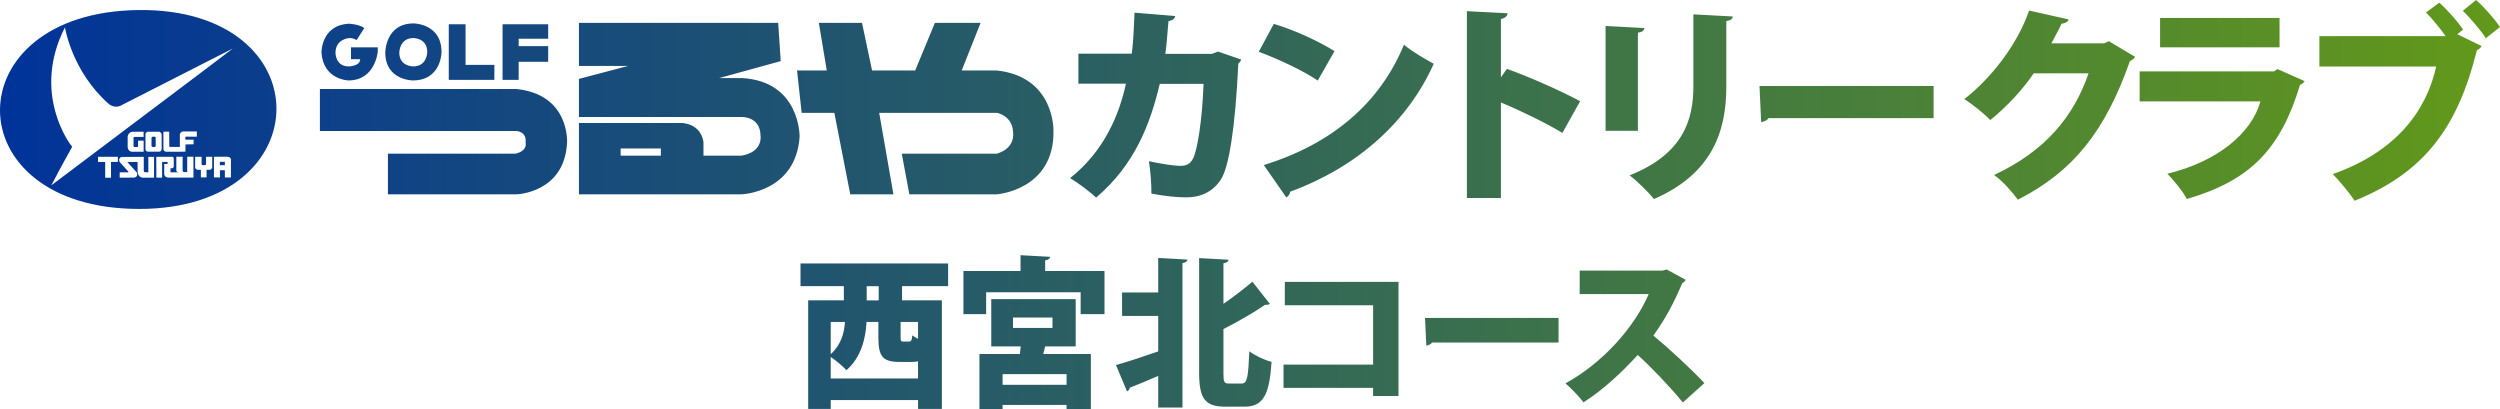 <?xml version="1.0" encoding="UTF-8"?>
<svg id="_レイヤー_2" data-name="レイヤー 2" xmlns="http://www.w3.org/2000/svg" xmlns:xlink="http://www.w3.org/1999/xlink" viewBox="0 0 390.649 63.979">
  <defs>
    <style>
      .cls-1 {
        fill: url(#_名称未設定グラデーション_7);
      }
    </style>
    <linearGradient id="_名称未設定グラデーション_7" data-name="名称未設定グラデーション 7" x1="0" y1="31.989" x2="390.649" y2="31.989" gradientUnits="userSpaceOnUse">
      <stop offset="0" stop-color="#039"/>
      <stop offset="1" stop-color="#62991a"/>
    </linearGradient>
  </defs>
  <g id="P_TXT" data-name="P/TXT">
    <path class="cls-1" d="M148.153,44.716h-7.199v2.219h6.221v16.964h-3.722v-1.388h-13.644v1.388h-3.522v-16.964h5.573v-2.219h-6.774v-3.55h23.068v3.55ZM129.808,59.142h13.644v-2.684c-.302.077-.653.101-1.024.101h-1.875c-2.774,0-3.297-1.013-3.297-3.925v-2.331h-1.85c-.125,2.513-.83,5.549-3.149,7.545-.448-.526-1.648-1.539-2.449-2.073v3.367ZM129.808,55.344c1.695-1.546,2.121-3.415,2.222-5.041h-2.222v5.041ZM137.308,46.935v-2.219h-1.878v2.219h1.878ZM142.001,53.373c.371,0,.479-.157.552-.966.225.181.523.354.9.534v-2.638h-2.724v2.308c0,.707.05.762.448.762h.825ZM163.315,42.351h9.272v6.736h-3.726v-3.415h-14.768v3.415h-3.547v-6.736h8.922v-2.473l4.622.252c-.029.273-.225.453-.775.555v1.665ZM168.087,54.126h-4.773l-.298,1.194h7.442v8.658h-3.797v-.704h-9.996v.704h-3.619v-8.658h6.319c.048-.379.101-.785.125-1.194h-4.596v-7.388h13.192v7.388ZM166.661,60.133v-1.672h-9.996v1.672h9.996ZM158.294,49.62v1.624h6.166v-1.624h-6.166ZM180.983,45.696v-5.393l4.567.258c-.028.277-.248.45-.778.558v22.562h-3.789v-4.944c-1.653.714-3.254,1.397-4.453,1.85-.027.276-.2.484-.427.559l-1.719-4.105c1.649-.457,4.121-1.265,6.599-2.13v-5.541h-5.649v-3.674h5.649ZM191.175,58.278c0,1.47.102,1.649.897,1.649h1.975c.85,0,.997-1.011,1.176-5.04.873.683,2.469,1.423,3.472,1.649-.33,5.02-1.225,7.012-4.251,7.012h-2.971c-3.171,0-4.098-1.243-4.098-5.316v-17.904l4.601.256c-.032.277-.25.457-.802.559v6.327c1.646-1.113,3.243-2.379,4.523-3.448l2.724,3.448c-.103.102-.378.204-.728.15-1.798,1.24-4.17,2.59-6.518,3.799v6.859ZM218.528,44.045v17.83h-3.967v-1.263h-13.996v-3.642h13.996v-9.272h-13.795v-3.652h17.762ZM222.673,49.677h20.865v3.845h-19.761c-.171.253-.527.431-.902.481l-.202-4.326ZM263.406,43.726c-.103.227-.3.399-.528.504-1.42,3.294-2.545,5.423-4.52,8.201,2.326,1.923,5.795,5.119,7.973,7.429l-3.374,3.028c-1.803-2.245-5.173-5.772-7.048-7.417-2.429,2.659-5.42,5.47-8.471,7.399-.629-.84-1.971-2.258-2.821-2.964,5.872-3.218,10.765-8.764,13.016-13.958h-10.792v-3.667h12.964l.624-.175,2.978,1.62ZM21.633,1.569c-28.833.337-28.898,31.08.131,31.08,28.569,0,28.634-31.416-.131-31.08ZM18.415,25.302s0,.007-1.068.007c0,0,0-.007,0,2.466h-.911v-2.473h-1.119v-.803h3.097v.803ZM24.073,27.766h-1.723s-.729.014-.849-.873v-1.584h-1.547s-.118,0,.017.094l1.333,1.468s.25.197.085.606c0,0,0,.146-.4.274,0,0,0,.015-2.285.015v-.824s-.023-.017,1.327-.017c0,0,.115-.055-.01-.149,0,0,.022.017-1.307-1.446,0,0-.213-.336-.023-.572,0,0,.07-.249.445-.234,0,0,.023-.015,3.329-.015v2.196s.023.22.213.211h.499v-2.407h.896v3.257ZM20.966,22.968h.535s.076-.023.076-.101v-.89h.869v1.737h-1.668s-.767.103-.831-.754v-1.568s.006-.683.721-.809h1.767s.01,0,.01.809h-1.402s-.179-.017-.179.18v1.215s.014.179.102.179ZM23.122,20.585h1.786s.343.131.343.46c0,0,.013-.282.013,2.159,0,0,.019.488-.388.493h-1.768s-.375,0-.375-.421v-2.182s-.067-.441.389-.508ZM30.227,27.751h-3.963s-.611-.032-.604-.605v-1.524s0-.008.47-.008c0,0,.052.033.063-.069,0,0,.014,0,.014-.158,0,0-.026-.062-.091-.078h-.787s0-.007,0,2.458h0s-.039-.015-.895-.015c0,0-.014,0-.014-3.252h2.464s.268,0,.268.27v1.27s-.039.219-.268.252c-.079.015-.077-.01-.242.007,0,0-.01.017-.01.496,0,0-.032.149.127.132h1.092s-.297-.04-.297-.299v-2.134h.984v2.134s.013.266.225.259c0,0-.049.007.488.007v-2.4h.977v3.258ZM30.249,22.545l-1.263.023s0,.008-.014,1.128c0,0,.014.018-3.029.018,0,0-.394-.062-.401-.406l-.012-2.724s-.035,0,.908-.012c0,0,.014,0,.014,2.27,0,0-.014.118.112.118h1.539v-1.94s.038-.479.61-.479h2.048v.811h-1.529s-.211-.055-.275.092c0,.017.008.085.008.377h1.285v.722ZM33.164,26.163s-.086.372-.407.372c0,0,.048-.008-.479-.008v1.193h-.889v-1.185h-.501s-.393-.056-.393-.401c0,0,0,.007,0-1.635h1.007v1.149s-.023.157.154.157h.379s.165-.01.165-.168v-1.138s-.01,0,.964,0v1.664ZM36.085,27.728h-.948v-1.13h-.771v1.13s-.133-.008-.932-.008v-3.226h1.965s.721-.072.698.534c0,0-.012-.091-.012,2.7ZM8.016,28.966s1.63-3.14,3.196-5.903c0,0,.133-.204-.101-.338,0,0-6.291-8.029-.961-18.455,0,0,1.062,6.884,6.853,11.978,0,0,.966.85,2.097.132,0,0,6.858-3.509,17.283-8.803,0,0-1.535,1.215-28.366,21.388ZM23.675,22.748v-1.232s.01-.179.321-.163c0,0,.321-.034.331.139,0,0,0-.008,0,1.255,0,0,.081.27-.355.22,0,0-.297.056-.297-.22ZM34.355,25.285h.781v.533h-.781s.01,0,0-.533ZM54.454,12.568c4.208,0,4.572-4.499,4.572-4.499v-.675h-4.179v1.861h1.429c0,1.101-1.799,1.124-1.799,1.124-2.056,0-2.056-2.113-2.056-2.113,0-2.212,2.167-2.322,2.167-2.322.738,0,1.129.331,1.129.331l1.209-1.887c-.822-.617-2.379-.68-2.379-.68-4.363.197-4.315,4.473-4.315,4.473.258,4.301,4.222,4.389,4.222,4.389ZM64.51,12.568c4.482,0,4.482-4.436,4.482-4.436,0-4.473-4.37-4.473-4.37-4.473-4.419,0-4.419,4.543-4.419,4.543,0,4.366,4.308,4.366,4.308,4.366ZM64.621,5.943s2.142,0,2.142,2.189c0,0,0,2.247-2.211,2.247,0,0-2.16,0-2.16-2.153,0,0,0-2.283,2.229-2.283ZM77.252,10.135h-4.505V3.79h-2.622v8.69h7.127v-2.345ZM81.046,9.654h4.612v-2.441h-4.612v-1.16h4.612v-2.263h-7.128v8.69h2.515v-2.826ZM80.706,13.909h-30.719v6.564h30.719s1.619.063,1.422,1.805c0,0,.394,1.265-1.555,1.733h-19.957v6.353h20.09s7.513-.196,7.905-8.086c0,0,.461-7.505-7.905-8.369ZM115.861,12.197h-3.469l9.602-2.645-.395-5.982h-31.134v6.729h7.699l-7.699,2.031v5.952h25.396s2.976-.135,2.976,2.942c0,0,.452,2.506-2.976,3.102h-5.937v-2.05s-.124-2.716-3.248-3.054h-16.21v11.141h25.396s8.493-.26,9.085-9.004c0,0,.13-8.701-9.085-9.164ZM103.267,24.328h-6.285v-1.132h6.285v1.132ZM155.777,11.015h-5.501l2.951-7.445h-7.141l-3.08,7.445h-6.738l-1.571-7.445h-6.745l1.24,7.445h-4.647l.723,6.621h5.107l2.486,12.729h6.745l-2.223-12.729h18.395s2.535.412,2.535,3.237c0,0,.331,2.269-2.535,3.138h-14.865l1.181,6.353h13.683s8.967-.658,8.841-9.891c0,0,.26-8.462-8.841-9.458ZM193.962,9.31c-.104.237-.228.461-.462.596-.486,10.268-1.495,16.28-2.733,18.156-1.207,1.854-3.095,2.779-5.342,2.779-1.665,0-3.423-.196-5.512-.595.037-1.351-.161-3.695-.386-5.056,1.787.401,4.035.73,4.89.73.911,0,1.592-.267,2.047-1.226.623-1.247,1.402-5.9,1.6-11.584h-6.841c-1.47,6.206-3.879,12.615-9.943,17.764-.91-.856-2.805-2.307-4.072-3.038,5.311-4.192,7.688-9.909,8.728-14.759h-7.426v-4.693h8.343c.293-2.245.293-3.965.428-6.404l6.351.525c-.07.401-.393.697-1.046.789-.195,1.956-.229,3.277-.49,5.122h7.305l.909-.364,3.652,1.258ZM199.043,3.728c3.222.96,7.101,2.748,9.484,4.265l-2.611,4.591c-2.309-1.555-6.185-3.377-9.222-4.491l2.349-4.366ZM197.478,25.788c10.724-3.299,18.183-9.742,21.901-18.796,1.466,1.194,3.188,2.153,4.657,2.976-4.042,8.983-11.762,16.056-22.421,19.982-.061.365-.29.73-.621.891l-3.516-5.053ZM244.139,20.77c-2.442-1.49-6.547-3.498-9.608-4.757v14.926h-5.315V1.749l6.359.321c-.033.402-.328.762-1.044.898v9.118l.942-1.327c3.491,1.259,8.313,3.37,11.437,5.057l-2.77,4.952ZM250.885,20.44V4.057l6.065.329c-.037.371-.33.627-1.013.729v15.325h-5.053ZM270.769,2.575c-.037.362-.331.627-1.016.719v10.248c0,7.031-2.246,13.628-11.304,17.559-.784-.988-2.669-2.869-3.813-3.697,8.406-3.334,9.971-8.712,9.971-13.9V2.245l6.162.329ZM274.938,13.438h27.206v5.017h-25.777c-.227.339-.677.565-1.169.627l-.26-5.644ZM333.627,8.88c-.13.296-.523.525-.82.697-3.81,10.833-8.798,17.201-17.497,21.628-.815-1.124-2.283-2.843-3.713-3.863,7.944-3.697,12.448-9.114,14.758-15.888h-8.57c-1.527,2.316-4.206,5.251-6.775,7.3-.943-.96-2.774-2.473-4.076-3.265,4.143-3.212,8.283-8.458,10.133-13.842l6.196,1.391c-.134.393-.59.62-1.11.66-.489,1.058-1.108,2.077-1.599,3.068h8.251l.715-.331,4.107,2.444ZM360.12,12.675c-.131.229-.398.464-.724.599-3.062,10.135-7.849,14.956-17.693,17.826-.55-1.15-2.054-2.936-3.031-3.954,7.855-1.884,13.197-6.377,14.536-11.298h-18.867v-4.688h20.98l.558-.365,4.241,1.879ZM356.202,7.393h-18.667V2.801h18.667v4.593ZM381.166.421c1.274,1.124,2.904,2.974,3.715,4.203l-.906.72,3.808,1.854c-.163.258-.421.523-.746.658-3.062,12.317-8.38,19.154-19.097,23.513-.911-1.352-2.411-3.14-3.423-4.164,9.932-3.498,14.627-9.905,16.161-16.804h-18.251v-4.758h19.722c-.819-1.153-2.15-2.812-3.069-3.697l2.086-1.525ZM388.434,5.973c-.683-1.121-2.511-3.233-3.588-4.295l2.059-1.678c1.297,1.123,2.927,2.998,3.744,4.224l-2.214,1.749Z"/>
  </g>
</svg>